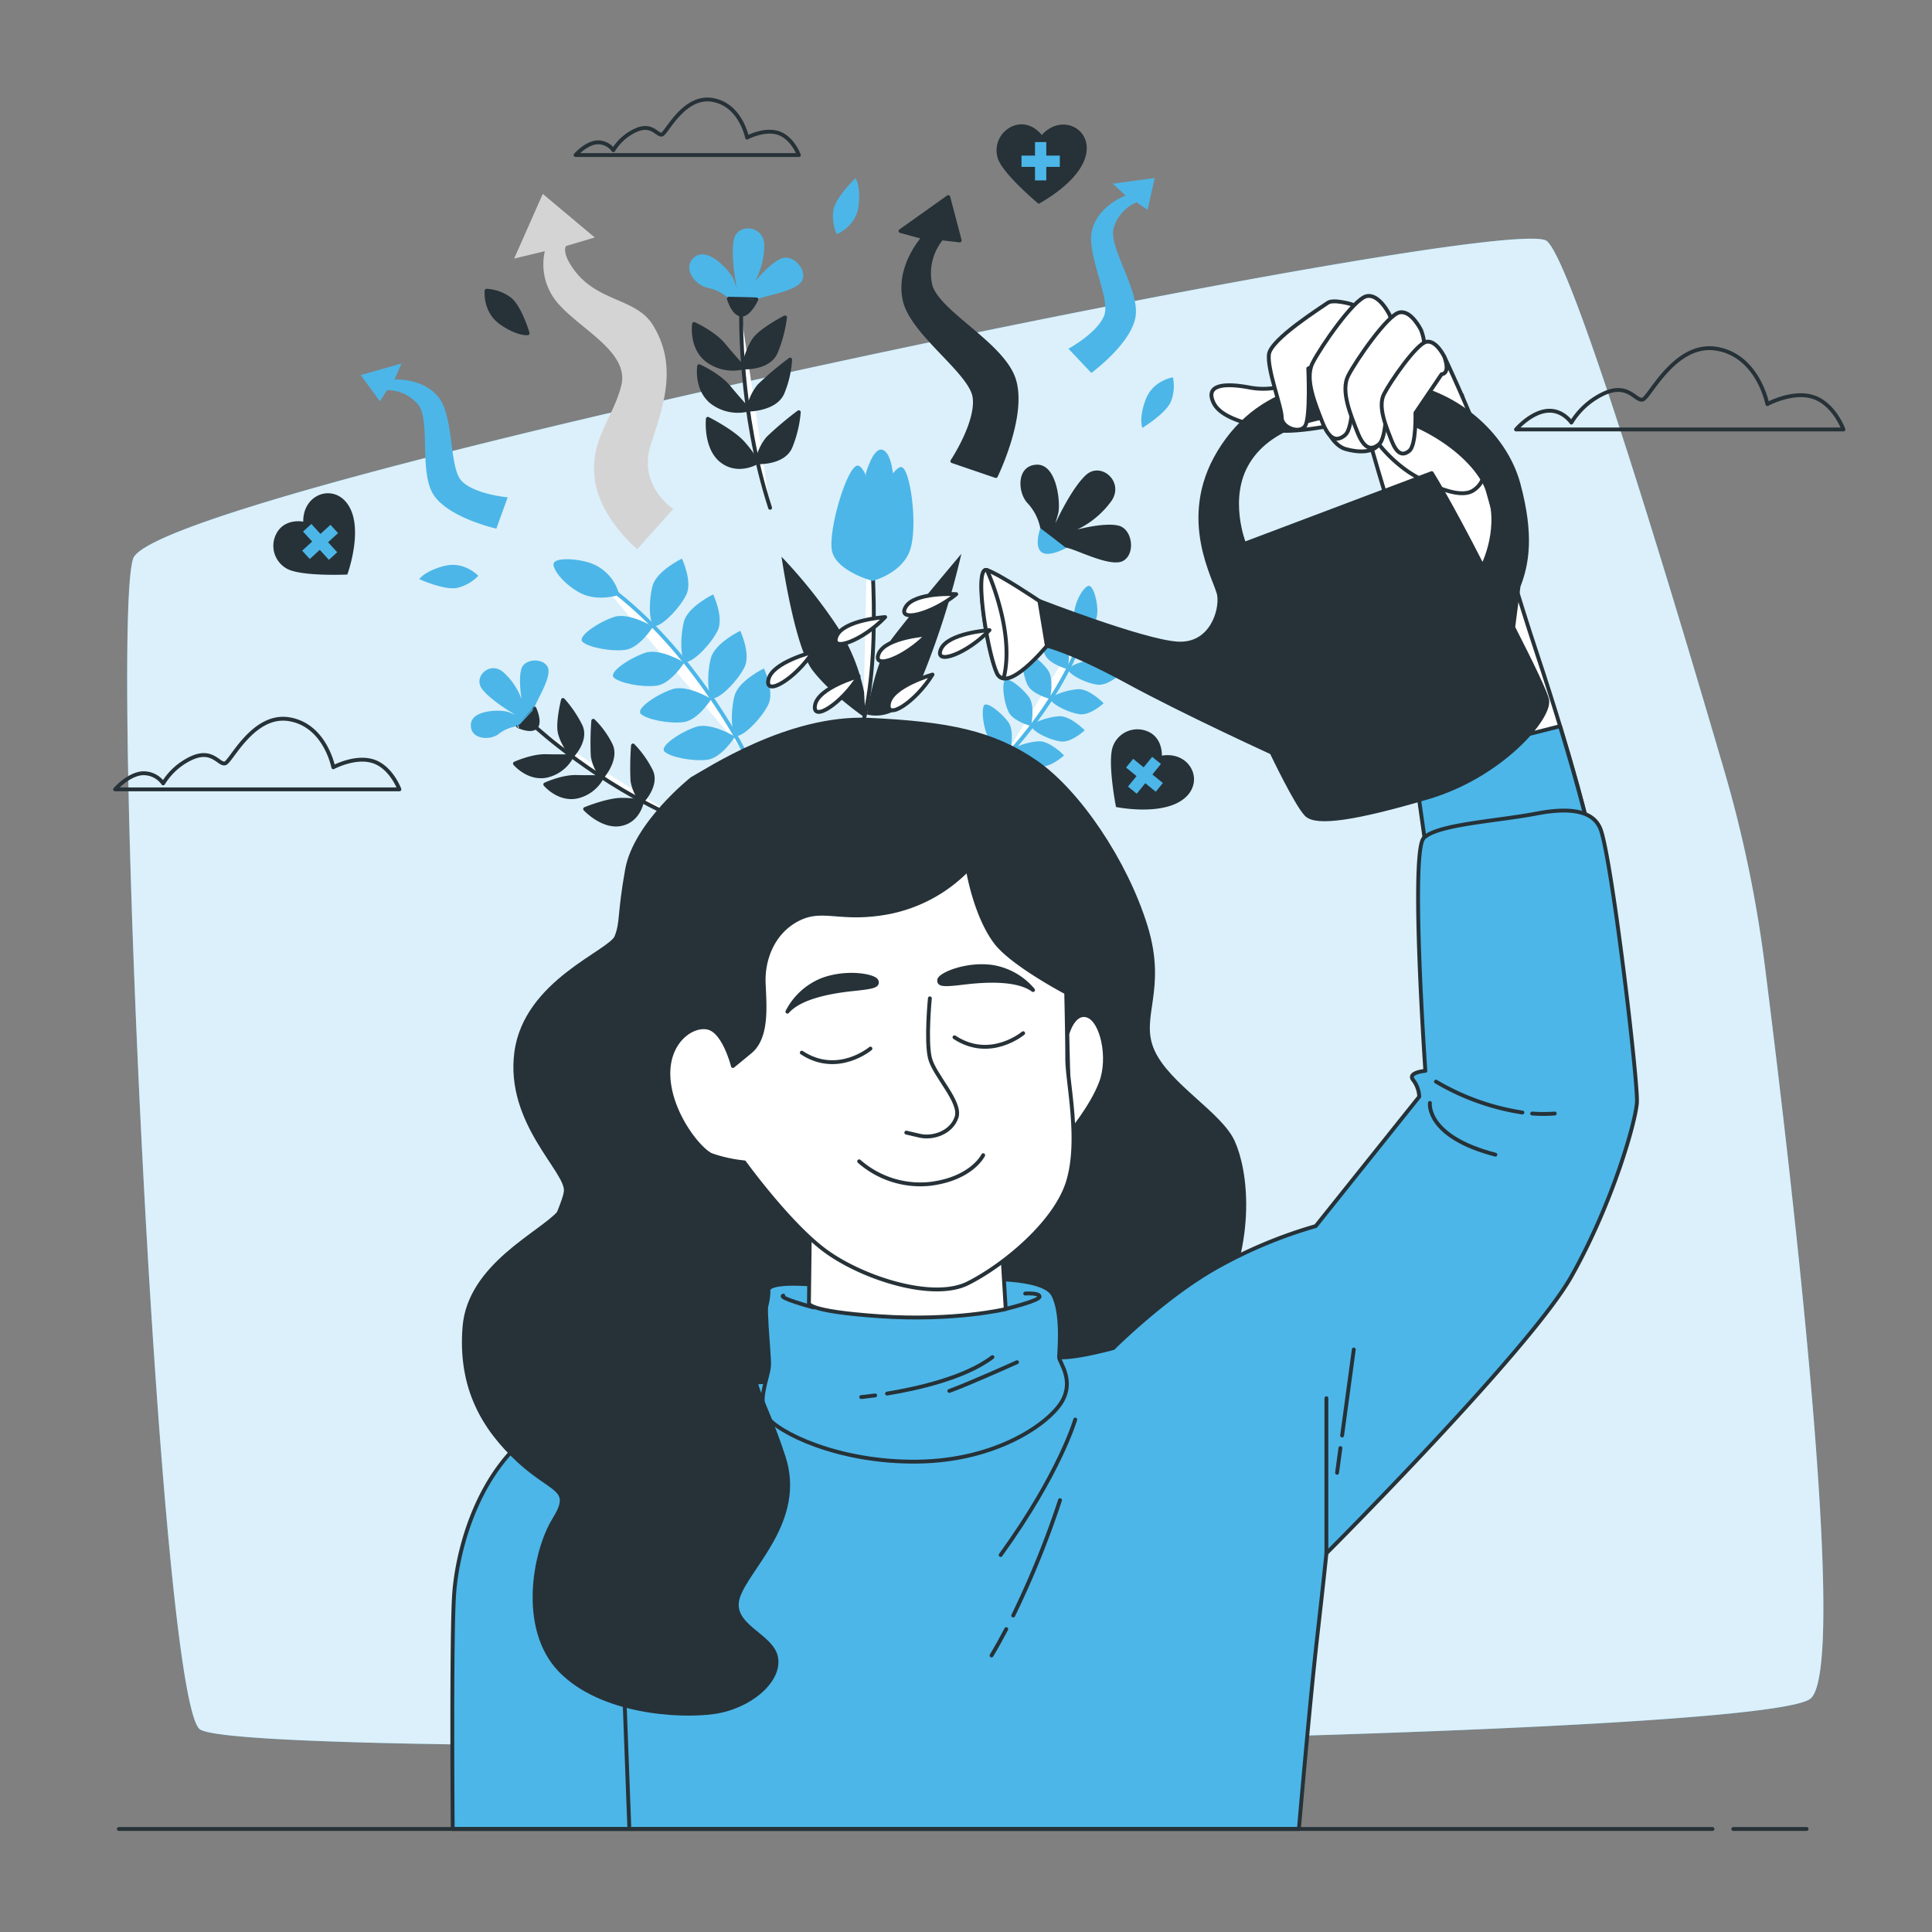 <svg xmlns="http://www.w3.org/2000/svg" viewBox="0 0 500 500"><rect x="0" y="0" width="500" height="500" fill="#808080" stroke="none"/><g id="freepik--background-simple--inject-3"><path d="M456.71,249.7a324.49,324.49,0,0,0-10.44-50.14c-12.79-43.77-39-131.23-45.93-137.17-9.28-8-359.93,64.29-365.89,82.19S41.08,438.89,51.68,447.5s404.34,3.32,416.94-7.95C478.43,430.77,463.69,304.87,456.71,249.7Z" style="fill:#4CB6E8"></path><path d="M456.71,249.7a324.49,324.49,0,0,0-10.44-50.14c-12.79-43.77-39-131.23-45.93-137.17-9.28-8-359.93,64.29-365.89,82.19S41.08,438.89,51.68,447.5s404.34,3.32,416.94-7.95C478.43,430.77,463.69,304.87,456.71,249.7Z" style="fill:#fff;opacity:0.8"></path></g><g id="freepik--Clouds--inject-3"><path d="M457.39,104.58S455,92.05,444.26,90.26s-17.3,12.53-19.09,13.13-3.58-4.18-9.55-1.79a19.52,19.52,0,0,0-8.95,7.76s-2.38-3.58-6.56-3-7.76,4.78-7.76,4.78h84.73s-2.38-6.57-7.75-8.36S457.39,104.58,457.39,104.58Z" style="fill:none;stroke:#263238;stroke-linecap:round;stroke-linejoin:round"></path><path d="M86.26,198.57s-2.08-10.88-11.4-12.43-15,10.88-16.58,11.4S55.17,193.91,50,196a16.88,16.88,0,0,0-7.77,6.74,6.19,6.19,0,0,0-5.7-2.59c-3.62.51-6.73,4.14-6.73,4.14h73.56s-2.07-5.7-6.73-7.25S86.26,198.57,86.26,198.57Z" style="fill:none;stroke:#263238;stroke-linecap:round;stroke-linejoin:round"></path><path d="M193.34,35.61s-1.63-8.54-9-9.76-11.8,8.54-13,8.95-2.44-2.85-6.51-1.22a13.26,13.26,0,0,0-6.1,5.29,4.89,4.89,0,0,0-4.48-2c-2.85.41-5.29,3.26-5.29,3.26h57.78s-1.62-4.48-5.29-5.7S193.34,35.61,193.34,35.61Z" style="fill:none;stroke:#263238;stroke-linecap:round;stroke-linejoin:round"></path></g><g id="freepik--Arrows--inject-3"><path d="M140.47,50.18l-7.41,16.74L141,65a15.38,15.38,0,0,0,3.85,14c6,6.58,18.11,12.35,15.92,20.86s-8,13.72-6.87,23.88,11,18.39,11,18.39l9.34-10.43s-9.34-6-5.77-16.75,6.75-20.56.55-30.74c-4.37-7.18-14.43-5.93-20.59-14.55-3.23-4.52-1.92-6-1.92-6l7.41-2.2Z" style="fill:#d4d4d4"></path><path d="M245.41,51l-12.35,8.79,6,1.64s-6.86,7.42-4.94,16.2,17.29,18.66,18.11,25.25-5.76,16.47-5.76,16.47l11.25,3.84s7.69-15.64,4.67-25-20.31-17.57-21.69-24.71a14.16,14.16,0,0,1,3-11.8l4.67.55Z" style="fill:#263238;stroke:#263238;stroke-linecap:round;stroke-linejoin:round"></path><path d="M298.83,46.07,288,47.53l3.32,3.09s-6.9,2.44-8.64,8.71,4.79,17.8,3.09,22.3-9.25,8.62-9.25,8.62l5.92,6.26s10.2-7.44,11.42-14.44S286.72,64,288.25,58.92a10.23,10.23,0,0,1,5.91-6.55L297,54.3Z" style="fill:#4CB6E8"></path><path d="M93.34,97.07l10.57-3-1.81,4.15s7.29-.5,11.38,4.57,2.68,18.24,6,21.69,11.91,4.23,11.91,4.23l-2.94,8.1s-12.32-2.77-16.22-8.72-.68-19.44-4.09-23.45a10.24,10.24,0,0,0-8-3.66l-1.81,2.88Z" style="fill:#4CB6E8"></path></g><g id="freepik--Hearts--inject-3"><path d="M269.61,34.94s-2.91-4-7.32-2.37a6.76,6.76,0,0,0-3.89,8.86c1.75,4.13,10.39,11.32,10.39,11.32s12-6.23,12.45-14C281.58,32.71,274.3,29.69,269.61,34.94Z" style="fill:#263238"></path><polygon points="274.28 40.27 270.78 40.27 270.78 36.77 267.86 36.77 267.86 40.27 264.36 40.27 264.36 43.19 267.86 43.19 267.86 46.69 270.78 46.69 270.78 43.19 274.28 43.19 274.28 40.27" style="fill:#4CB6E8"></polygon><path d="M78.48,135s-4.88-1-7,3.19a6.75,6.75,0,0,0,3.11,9.16c4.08,1.87,15.3,1.34,15.3,1.34S94.55,136,89.61,130C85.8,125.31,78.4,128,78.48,135Z" style="fill:#263238"></path><polygon points="85.52 135.82 82.94 138.18 80.58 135.6 78.42 137.57 80.79 140.15 78.2 142.51 80.17 144.67 82.76 142.3 85.12 144.89 87.27 142.92 84.91 140.33 87.49 137.97 85.52 135.82" style="fill:#4CB6E8"></polygon><path d="M300.69,195.55s.3-5-4.18-6.45a6.75,6.75,0,0,0-8.61,4.41c-1.25,4.31.92,15.34.92,15.34s13.24,2.74,18.51-3C311.39,201.37,307.64,194.44,300.69,195.55Z" style="fill:#263238"></path><polygon points="300.95 202.64 298.24 200.43 300.45 197.71 298.18 195.87 295.97 198.59 293.26 196.38 291.42 198.64 294.13 200.85 291.92 203.57 294.19 205.41 296.4 202.69 299.11 204.9 300.95 202.64" style="fill:#4CB6E8"></polygon></g><g id="freepik--Plants--inject-3"><path d="M188.62,77.3a11.32,11.32,0,0,0-5.43-2.81c-3.18-.56-6.93-5.24-3.37-8s9.36,3.93,10.11,6l.75,2.06s-1.68-8.24-.75-12.55,7.68-3.74,7.87,1.31a19.88,19.88,0,0,1-2.44,9.56s3.94-4.87,6.93-6,6.74,3,5.25,5.81-10.3,3.93-11.8,4.87A6.18,6.18,0,0,1,188.62,77.3Z" style="fill:#4CB6E8"></path><path d="M188.62,77.3s1.13,3.93,3.19,4.12,3.93-3.93,3.93-3.93S190.12,77.3,188.62,77.3Z" style="fill:#263238;stroke:#263238;stroke-linecap:round;stroke-linejoin:round"></path><path d="M191.81,81.42s-.57,25.09,7.49,50" style="fill:#fff;stroke:#263238;stroke-linecap:round;stroke-linejoin:round"></path><path d="M192.37,95.09s-2.44-2.62-5.06-5.8-7.68-5.44-7.68-5.44-.93,6,3.37,9.37A11.16,11.16,0,0,0,192.37,95.09Z" style="fill:#263238;stroke:#263238;stroke-linecap:round;stroke-linejoin:round"></path><path d="M192.37,95.09s1.12-5.43,3.37-7.86,7.42-5.08,7.42-5.08a34.66,34.66,0,0,1-2.37,9C198.92,95.47,192.37,95.09,192.37,95.09Z" style="fill:#263238;stroke:#263238;stroke-linecap:round;stroke-linejoin:round"></path><path d="M193.68,106s-2.44-2.62-5.06-5.8-7.68-5.43-7.68-5.43-.93,6,3.37,9.36A11.16,11.16,0,0,0,193.68,106Z" style="fill:#263238;stroke:#263238;stroke-linecap:round;stroke-linejoin:round"></path><path d="M193.68,106a13.25,13.25,0,0,1,2.81-6.18,84.86,84.86,0,0,1,8-6.76,26.19,26.19,0,0,1-2,8.64C200.61,106,193.68,106,193.68,106Z" style="fill:#263238;stroke:#263238;stroke-linecap:round;stroke-linejoin:round"></path><path d="M195.93,119.62a30,30,0,0,0-3.38-4.68c-2.62-3.18-9.36-6.55-9.36-6.55s-.75,7.49,3.56,10.86S195.93,119.62,195.93,119.62Z" style="fill:#263238;stroke:#263238;stroke-linecap:round;stroke-linejoin:round"></path><path d="M195.93,119.62a13.3,13.3,0,0,1,2.8-6.18,86.21,86.21,0,0,1,8-6.76,30.63,30.63,0,0,1-2.17,9C202.67,120,195.93,119.62,195.93,119.62Z" style="fill:#263238;stroke:#263238;stroke-linecap:round;stroke-linejoin:round"></path><path d="M259.15,197.08s16.57-16.36,22.28-36.48" style="fill:#fff;stroke:#4CB6E8;stroke-linecap:round;stroke-linejoin:round"></path><path d="M280,165.22a8.54,8.54,0,0,0,4-7.32c-.08-2.94-1.27-7-2.6-6.17s-2.81,3.46-3.32,6.21C277.3,161.8,280,165.22,280,165.22Z" style="fill:#4CB6E8"></path><path d="M276.27,173.17s1.19-5.17-.55-7.54-5.73-5.57-6.34-4.15-.1,5.51,1.08,8S276.27,173.17,276.27,173.17Z" style="fill:#4CB6E8"></path><path d="M290.18,174.3s-3.69-3.81-6.62-3.64-7.8,1.77-6.93,3.05,4.55,3.09,7.32,3.48S290.18,174.3,290.18,174.3Z" style="fill:#4CB6E8"></path><path d="M271.72,180.88s1.19-5.17-.56-7.54-5.73-5.57-6.33-4.14-.11,5.5,1.07,8S271.72,180.88,271.72,180.88Z" style="fill:#4CB6E8"></path><path d="M285.62,182s-3.68-3.81-6.62-3.64-7.79,1.77-6.93,3,4.56,3.09,7.33,3.48S285.62,182,285.62,182Z" style="fill:#4CB6E8"></path><path d="M266.82,187.89s1.18-5.17-.56-7.54-5.73-5.57-6.34-4.14-.1,5.5,1.08,8S266.82,187.89,266.82,187.89Z" style="fill:#4CB6E8"></path><path d="M280.72,189s-3.69-3.81-6.62-3.64-7.79,1.77-6.93,3.05,4.55,3.09,7.32,3.48S280.72,189,280.72,189Z" style="fill:#4CB6E8"></path><path d="M261.48,194.35s1.19-5.17-.56-7.53-5.73-5.57-6.33-4.15-.11,5.5,1.07,8S261.48,194.35,261.48,194.35Z" style="fill:#4CB6E8"></path><path d="M275.38,195.49s-3.68-3.82-6.62-3.65-7.79,1.77-6.93,3,4.56,3.09,7.33,3.49S275.38,195.49,275.38,195.49Z" style="fill:#4CB6E8"></path><path d="M134.1,187.92a9.85,9.85,0,0,0-5,2c-2.2,1.77-7.44,1.54-7.24-2.42s8-3.89,9.76-3.2l1.79.7s-6.39-3.64-8.68-6.73,1.95-7.2,5.39-4.42a17.37,17.37,0,0,1,4.87,7.1s-.93-5.39,0-8,5.85-2.71,6.83-.11-3.34,9-3.58,10.56A5.39,5.39,0,0,1,134.1,187.92Z" style="fill:#4CB6E8"></path><path d="M134.1,187.92s3.23,1.52,4.54.28-.32-4.85-.32-4.85S135,186.93,134.1,187.92Z" style="fill:#263238;stroke:#263238;stroke-linecap:round;stroke-linejoin:round"></path><path d="M138.64,188.2S154.81,203,175.82,212" style="fill:#fff;stroke:#263238;stroke-linecap:round;stroke-linejoin:round"></path><path d="M148,195.69s-3.13.09-6.73,0-8,1.92-8,1.92,3.4,4.06,8.09,3.17A9.75,9.75,0,0,0,148,195.69Z" style="fill:#263238;stroke:#263238;stroke-linecap:round;stroke-linejoin:round"></path><path d="M148,195.69s-2.93-3.86-3.23-6.74.93-7.8.93-7.8a30.33,30.33,0,0,1,4.56,6.74C152,191.6,148,195.69,148,195.69Z" style="fill:#263238;stroke:#263238;stroke-linecap:round;stroke-linejoin:round"></path><path d="M155.84,201.08s-3.12.09-6.72,0-8,1.93-8,1.93,3.4,4.06,8.09,3.17A9.72,9.72,0,0,0,155.84,201.08Z" style="fill:#263238;stroke:#263238;stroke-linecap:round;stroke-linejoin:round"></path><path d="M155.84,201.08a11.49,11.49,0,0,1-2.44-5.4,74.36,74.36,0,0,1,.14-9.14,22.74,22.74,0,0,1,4.53,6.28C159.83,196.53,155.84,201.08,155.84,201.08Z" style="fill:#263238;stroke:#263238;stroke-linecap:round;stroke-linejoin:round"></path><path d="M166.12,207.47a25.88,25.88,0,0,0-5-.48c-3.6-.11-9.69,2.38-9.69,2.38s4.49,4.81,9.19,3.91S166.12,207.47,166.12,207.47Z" style="fill:#263238;stroke:#263238;stroke-linecap:round;stroke-linejoin:round"></path><path d="M166.12,207.47a11.55,11.55,0,0,1-2.44-5.4,74.36,74.36,0,0,1,.14-9.14,26.56,26.56,0,0,1,4.67,6.61C170.25,203.25,166.12,207.47,166.12,207.47Z" style="fill:#263238;stroke:#263238;stroke-linecap:round;stroke-linejoin:round"></path><path d="M224.61,132.35s4.17,33.8-1.2,54.43" style="fill:#fff;stroke:#263238;stroke-linecap:round;stroke-linejoin:round"></path><path d="M224.07,122.58s1.89-7,4.36-6.16,2.93,7.57,2.94,9.63-3.58,3.94-5.29,5.27S224.07,122.58,224.07,122.58Z" style="fill:#4CB6E8"></path><path d="M225.8,150.34s-9-2.39-10.41-7.46,4.2-23.69,6.87-22.33,3.82,10.77,3.82,10.77,4.93-10.72,7.21-10.44,4.31,15.21,2.26,21.39S225.8,150.34,225.8,150.34Z" style="fill:#4CB6E8"></path><path d="M224.38,184.89s1.81-13.38,6.42-19.55,18-22,18-22a212,212,0,0,1-9.68,30.89C233.64,188,224.38,184.89,224.38,184.89Z" style="fill:#263238"></path><path d="M223.62,179.11a49.11,49.11,0,0,0-7.12-17.26,131.92,131.92,0,0,0-14.24-17.77s3.31,23.14,8,29.35S224,185.83,224,185.83Z" style="fill:#263238"></path><path d="M192.76,194.84s-14.15-28.65-37.9-44.8" style="fill:#fff;stroke:#4CB6E8;stroke-linecap:round;stroke-linejoin:round"></path><path d="M160.26,153.94a11.76,11.76,0,0,0-7.82-8.35c-3.87-1.16-9.63-1.35-9.18.73s3.29,5.15,6.66,7C154.63,155.94,160.26,153.94,160.26,153.94Z" style="fill:#4CB6E8"></path><path d="M169,162.19s-6.23-3.78-10.07-2.53-9.73,5.06-8.14,6.47,7.13,2.51,10.94,2.07S169,162.19,169,162.19Z" style="fill:#4CB6E8"></path><path d="M176.49,144.56s-6.56,3.16-7.61,7.06-1.06,10.92,1,10.35,6-4.6,7.71-8S176.49,144.56,176.49,144.56Z" style="fill:#4CB6E8"></path><path d="M177.09,171.46s-6.22-3.78-10.06-2.53-9.74,5.06-8.14,6.46,7.12,2.52,10.94,2.08S177.09,171.46,177.09,171.46Z" style="fill:#4CB6E8"></path><path d="M184.57,153.83S178,157,177,160.89s-1.07,10.92,1,10.35,6-4.6,7.71-8S184.57,153.83,184.57,153.83Z" style="fill:#4CB6E8"></path><path d="M184.1,180.88s-6.22-3.78-10.06-2.53-9.73,5.06-8.14,6.46,7.12,2.52,10.94,2.08S184.1,180.88,184.1,180.88Z" style="fill:#4CB6E8"></path><path d="M191.58,163.25s-6.56,3.15-7.6,7.06-1.07,10.91,1,10.34,6-4.6,7.7-8S191.58,163.25,191.58,163.25Z" style="fill:#4CB6E8"></path><path d="M190.22,190.63s-6.22-3.78-10.06-2.53-9.74,5.06-8.14,6.46,7.12,2.51,10.94,2.08S190.22,190.63,190.22,190.63Z" style="fill:#4CB6E8"></path><path d="M197.7,173s-6.56,3.15-7.6,7.05-1.07,10.92,1,10.35,6-4.6,7.71-8S197.7,173,197.7,173Z" style="fill:#4CB6E8"></path><path d="M269.23,136.69a13.33,13.33,0,0,0-3.26-6.43c-2.66-2.73-3-9.79,2.32-10s6.25,10.21,5.55,12.69l-.7,2.49s4.06-9,7.92-12.52,9.93,1.71,6.62,6.67a23.4,23.4,0,0,1-8.9,7.46s7.11-1.94,10.75-1,4.39,7.52,1,9.17-12.56-3.33-14.64-3.47A7.28,7.28,0,0,1,269.23,136.69Z" style="fill:#263238"></path><path d="M269.23,136.69s-1.63,4.54.21,6.13,6.47-1,6.47-1S270.66,137.72,269.23,136.69Z" style="fill:#4CB6E8"></path><path d="M295.64,110.73s-1-2.37.86-7.33,7.05-5.75,7.05-5.75a11.1,11.1,0,0,1-.52,6.27C301.72,107.05,295.64,110.73,295.64,110.73Z" style="fill:#4CB6E8"></path><path d="M136.55,86.24s-2.55.33-6.87-2.71-3.75-8.29-3.75-8.29a11.07,11.07,0,0,1,5.92,2.11C134.55,79.42,136.55,86.24,136.55,86.24Z" style="fill:#263238;stroke:#263238;stroke-linecap:round;stroke-linejoin:round"></path><path d="M108.51,149.88s1.42-2.13,6.55-3.43,8.72,2.58,8.72,2.58a11.15,11.15,0,0,1-5.47,3.11C115,152.83,108.51,149.88,108.51,149.88Z" style="fill:#4CB6E8"></path><path d="M221.4,46.1s1.46,2.1.77,7.35-5.61,7.15-5.61,7.15a11,11,0,0,1-.87-6.23C216.27,51,221.4,46.1,221.4,46.1Z" style="fill:#4CB6E8"></path></g><g id="freepik--Character--inject-3"><path d="M179.06,201.58s-14.64,11.59-16.77,23.48-1.22,13.42-2.75,17.39S136.06,254,133.62,272.33s13.42,30.81,12.81,36-9.15,16.17-5.8,40.57,48.5,27.44,77.17,26.22,87.53-16.16,97.29-35.37,7.32-36.91,4-44.23S302.28,280.87,298.31,272s3.36-15.56-1.83-32.33-17.38-34.77-28.36-42.39-22.57-10.07-43.31-11S183,199.44,179.06,201.58Z" style="fill:#263238;stroke:#263238;stroke-linecap:round;stroke-linejoin:round"></path><path d="M369.27,221.23s-4.3-73.14-9-87.72-9.46-32.69-9.46-32.69l27.55,1.44s9.45,37,19.3,66.58,13.79,46.87,13.79,46.87S376,222.41,369.27,221.23Z" style="fill:#fff;stroke:#263238;stroke-linecap:round;stroke-linejoin:round"></path><path d="M403.73,187.94l-37.85,9.59c2,13.39,3.39,23.7,3.39,23.7,6.7,1.18,42.15-5.52,42.15-5.52S409.14,205.7,403.73,187.94Z" style="fill:#4CB6E8;stroke:#263238;stroke-linecap:round;stroke-linejoin:round"></path><path d="M202.25,357.53s-44.91.78-61.85,11.42-22.06,32.7-22.85,43.33-.39,61.06-.39,61.06h219s2.76-32.3,4.73-49.63S343.27,402,343.27,402s52.79-52.79,63.42-71.69,16.55-39.79,16.94-44.91-6.57-63.7-9.45-70.91c-1.58-3.94-6.3-5.91-16.55-3.94s-25.6,2.76-29.15,6.31.4,60.27.4,60.27-4.73.39-3.16,2.36a7.63,7.63,0,0,1,1.58,4.33l-26.79,33.49A120.36,120.36,0,0,0,314.91,328c-13.4,7.49-26.79,20.88-26.79,20.88s-10,2.74-14,2.36S202.25,357.53,202.25,357.53Z" style="fill:#4CB6E8;stroke:#263238;stroke-linecap:round;stroke-linejoin:round"></path><path d="M396.52,288.18a39.23,39.23,0,0,0,5.84,0" style="fill:none;stroke:#263238;stroke-linecap:round;stroke-linejoin:round"></path><path d="M371.63,279.92a62.45,62.45,0,0,0,22.36,8" style="fill:none;stroke:#263238;stroke-linecap:round;stroke-linejoin:round"></path><path d="M370.06,285.44s-1.18,8.66,16.94,13.39" style="fill:none;stroke:#263238;stroke-linecap:round;stroke-linejoin:round"></path><line x1="343.27" y1="361.86" x2="343.27" y2="402.04" style="fill:none;stroke:#263238;stroke-linecap:round;stroke-linejoin:round"></line><line x1="346.9" y1="374.76" x2="346.03" y2="381.16" style="fill:none;stroke:#263238;stroke-linecap:round;stroke-linejoin:round"></line><line x1="350.36" y1="349.25" x2="347.34" y2="371.5" style="fill:none;stroke:#263238;stroke-linecap:round;stroke-linejoin:round"></line><path d="M278.27,367.38s-3.94,13.78-19.3,35.05" style="fill:none;stroke:#263238;stroke-linecap:round;stroke-linejoin:round"></path><path d="M260.42,421.62c-1.21,2.31-2.48,4.6-3.81,6.81" style="fill:none;stroke:#263238;stroke-linecap:round;stroke-linejoin:round"></path><path d="M274.33,388.25a237.77,237.77,0,0,1-12.11,29.84" style="fill:none;stroke:#263238;stroke-linecap:round;stroke-linejoin:round"></path><line x1="162.85" y1="472.55" x2="161.67" y2="441.04" style="fill:none;stroke:#263238;stroke-linecap:round;stroke-linejoin:round"></line><path d="M337,97.77a19.2,19.2,0,0,1-13.44,2.55c-7.63-1.46-11.63-.37-9.45,4s10.9,5.82,15.63,6.91,16.71-1.46,16.71-1.46S343.14,94.5,337,97.77Z" style="fill:#fff;stroke:#263238;stroke-linecap:round;stroke-linejoin:round"></path><path d="M373.77,92.28s8.16,17.34,9.42,22.69,1.88,9.43-1.89,11.94S369,125,364.64,122.2a35.77,35.77,0,0,1-7.78-7.21s-1.65,3.12-8.57,1.23-9.71-20.86-9.71-20.86S351.46,76.51,373.77,92.28Z" style="fill:#fff;stroke:#263238;stroke-linecap:round;stroke-linejoin:round"></path><path d="M400.42,181.26c-.23-1.7-4-9.5-8.8-18.9L393,151.69c2.25-5.79,3.53-13.18,0-26.36s-16.63-24.35-31.5-26-34.71-1-46,17.68c-10.56,17.49-.65,33.1,0,37s-1.93,13.18-10.93,12.53S269,155.55,269,155.55l1.93,11.57s6.11,1.28,20.89,9.32,37.29,18.32,37.29,18.32,6.42,13.5,9,16.07,12.86,1,31.5-4.5S401.06,186.08,400.42,181.26ZM383.7,146.55c-8.82-17.27-13.17-24.11-13.17-24.11L322,140.76s-4.78-11.84,1-21.21c6.11-10,20.25-12.54,30.85-12.54s26.36,9,30.86,19S383.7,146.55,383.7,146.55Z" style="fill:#263238;stroke:#263238;stroke-linecap:round;stroke-linejoin:round"></path><polyline points="321.99 140.76 316.85 142.69 321.35 156.83" style="fill:none;stroke:#263238;stroke-linecap:round;stroke-linejoin:round"></polyline><line x1="383.7" y1="146.55" x2="387.56" y2="154.58" style="fill:none;stroke:#263238;stroke-linecap:round;stroke-linejoin:round"></line><path d="M269,155.55s-10-6.75-13.5-8,0,21.21,2.57,26.68,12.86-7.07,12.86-7.07Z" style="fill:#fff;stroke:#263238;stroke-linecap:round;stroke-linejoin:round"></path><path d="M258,174.19a2.16,2.16,0,0,0,1.74,1.36c3.07-12.08-4.31-28-4.31-28C251.93,146.22,255.46,168.72,258,174.19Z" style="fill:#fff;stroke:#263238;stroke-linecap:round;stroke-linejoin:round"></path><path d="M349.84,78.76s-4.8-1.44-6.24-.38-14.76,9.38-15.21,13.35,3.35,13.71,3.32,16.31,4.66,4.38,6.06,2.19.81-14.87.81-14.87l12-5.54S354.53,80.54,349.84,78.76Z" style="fill:#fff;stroke:#263238;stroke-linecap:round;stroke-linejoin:round"></path><path d="M359.64,81.52s-2.68-5.62-6-4.86-11.81,13.08-13.93,17.25.71,10.71,2.44,15.17,3.61,5.46,5.94,3.53,2-12.52,2-12.52l8.63-12.71S361.81,87.42,359.64,81.52Z" style="fill:#fff;stroke:#263238;stroke-linecap:round;stroke-linejoin:round"></path><path d="M367.8,85.48s-2.55-5.34-5.67-4.61-11.2,12.41-13.22,16.37.68,10.17,2.31,14.4,3.43,5.18,5.64,3.35,1.91-11.88,1.91-11.88L367,91S369.86,91.08,367.8,85.48Z" style="fill:#fff;stroke:#263238;stroke-linecap:round;stroke-linejoin:round"></path><path d="M373.77,92.28s-2.11-4.4-4.68-3.81S359.84,98.72,358.17,102s.56,8.4,1.91,11.89,2.83,4.28,4.66,2.77,1.57-9.81,1.57-9.81l6.77-10S375.47,96.9,373.77,92.28Z" style="fill:#fff;stroke:#263238;stroke-linecap:round;stroke-linejoin:round"></path><path d="M247.48,153.77s-10.87-.65-13.13,3.38S241.1,159,247.48,153.77Z" style="fill:#fff;stroke:#263238;stroke-linecap:round;stroke-linejoin:round"></path><path d="M222.21,175s-10.47,2.95-11.28,7.5S217.92,182,222.21,175Z" style="fill:#fff;stroke:#263238;stroke-linecap:round;stroke-linejoin:round"></path><path d="M241.33,174.58s-10.47,2.95-11.28,7.5S237,181.63,241.33,174.58Z" style="fill:#fff;stroke:#263238;stroke-linecap:round;stroke-linejoin:round"></path><path d="M229.08,159.7s-10.85.71-12.59,5S223.42,165.71,229.08,159.7Z" style="fill:#fff;stroke:#263238;stroke-linecap:round;stroke-linejoin:round"></path><path d="M240,164.2s-10.86.71-12.6,5S234.29,170.21,240,164.2Z" style="fill:#fff;stroke:#263238;stroke-linecap:round;stroke-linejoin:round"></path><path d="M256.08,163.07s-10.86.72-12.6,5S250.41,169.08,256.08,163.07Z" style="fill:#fff;stroke:#263238;stroke-linecap:round;stroke-linejoin:round"></path><path d="M210.37,168.74s-10.56,2.63-11.51,7.15S205.86,175.66,210.37,168.74Z" style="fill:#fff;stroke:#263238;stroke-linecap:round;stroke-linejoin:round"></path><path d="M212.54,332.65s-11.68-1.33-13.53.79.26,17,0,20.16-3.19,9-.53,13,18.3,11.94,39,11.67,34.22-10.08,37.4-15.65-.79-10.08-.79-11.4,1.06-11.41-1.59-16.18-19.37-4-19.37-4Z" style="fill:#4CB6E8;stroke:#263238;stroke-linecap:round;stroke-linejoin:round"></path><path d="M210.51,338.37s-9.38-2.54-7.79-3.07" style="fill:none;stroke:#263238;stroke-linecap:round;stroke-linejoin:round"></path><path d="M260.28,338.75s8.76-2.12,8.76-3.18-3.72-.8-3.72-.8" style="fill:none;stroke:#263238;stroke-linecap:round;stroke-linejoin:round"></path><path d="M229.57,360.66c7.67-1.26,20.11-4,27.27-9.44" style="fill:none;stroke:#263238;stroke-linecap:round;stroke-linejoin:round"></path><path d="M222.88,361.56s1.38-.12,3.61-.43" style="fill:none;stroke:#263238;stroke-linecap:round;stroke-linejoin:round"></path><path d="M263.2,352.54s-13,5.84-17.51,7.43" style="fill:none;stroke:#263238;stroke-linecap:round;stroke-linejoin:round"></path><path d="M209.62,316.2l-.27,21s-1.06,2.12,18.31,3.45,32.62-1.86,32.62-1.86l-1.06-17.51Z" style="fill:#fff;stroke:#263238;stroke-linecap:round;stroke-linejoin:round"></path><path d="M276.2,267.66s1.59-6.1,5.31-4.78,5.83,10.88,3.44,17.25-8.22,13.26-8.22,13.26S276.47,275.35,276.2,267.66Z" style="fill:#fff;stroke:#263238;stroke-linecap:round;stroke-linejoin:round"></path><path d="M250.47,225A39,39,0,0,1,230,236.09c-12.73,2.39-17-1.59-23.6,1.86s-9,10.61-8.76,16.45,1.06,14-3.45,17.77l-4.51,3.71s-2.12-8.49-6.1-9.81S172.48,269.25,173,278.8s8,18.83,11.14,20.16a37.46,37.46,0,0,0,8.49,1.86S204.31,317,213.86,323.9s27.59,12.73,36.61,8.22,22.81-15.65,26-26.53-.27-25.46-.27-31.57-.27-17.16-.27-17.16-14-7.36-18.25-13C252.33,236.75,250.47,225,250.47,225Z" style="fill:#fff;stroke:#263238;stroke-linecap:round;stroke-linejoin:round"></path><path d="M240.65,258.37s-1.06,10.88,0,15.39,8.23,11.41,6.9,15.39-6.1,5.57-9.55,4.77l-3.45-.8" style="fill:none;stroke:#263238;stroke-linecap:round;stroke-linejoin:round"></path><path d="M222.35,300.55a24,24,0,0,0,18.3,5.84c10.88-1.33,13.8-7.43,13.8-7.43" style="fill:none;stroke:#263238;stroke-linecap:round;stroke-linejoin:round"></path><path d="M225.27,271.37s-8.49,7.16-17.77,1.06" style="fill:none;stroke:#263238;stroke-linecap:round;stroke-linejoin:round"></path><path d="M264.79,267.39s-8.48,7.17-17.77,1.06" style="fill:none;stroke:#263238;stroke-linecap:round;stroke-linejoin:round"></path><path d="M203.78,261.82a17.39,17.39,0,0,1,9-8.22c6.37-2.39,13.53-1.06,14.06.26s-1.06,1.6-6.1,2.13S207.23,257.84,203.78,261.82Z" style="fill:#263238;stroke:#263238;stroke-linecap:round;stroke-linejoin:round"></path><path d="M267.35,256.22a17.31,17.31,0,0,0-10.62-6c-6.74-.92-13.43,2-13.65,3.37s1.39,1.32,6.42.72S263.1,253.1,267.35,256.22Z" style="fill:#263238;stroke:#263238;stroke-linecap:round;stroke-linejoin:round"></path><path d="M146.24,304.66s3.18,3.81-1.58,9.21-23.18,13.65-24.45,29.53,5.08,26.35,14,34.61,14.29,7,9.21,15.24-8.9,28.26,1.58,39.05,30.48,12.07,39.69,10.8,17.15-7.94,16.19-14-12.38-8.26-9.84-15.88,17.15-19.68,11.75-36.2-9.53-19.36-7.3-28.89,4.76-12.06,2.54-19.37" style="fill:#263238;stroke:#263238;stroke-linecap:round;stroke-linejoin:round"></path></g><g id="freepik--Table--inject-3"><line x1="448.57" y1="473.34" x2="467.55" y2="473.34" style="fill:none;stroke:#263238;stroke-linecap:round;stroke-linejoin:round"></line><line x1="30.75" y1="473.34" x2="443.19" y2="473.34" style="fill:none;stroke:#263238;stroke-linecap:round;stroke-linejoin:round"></line></g></svg>